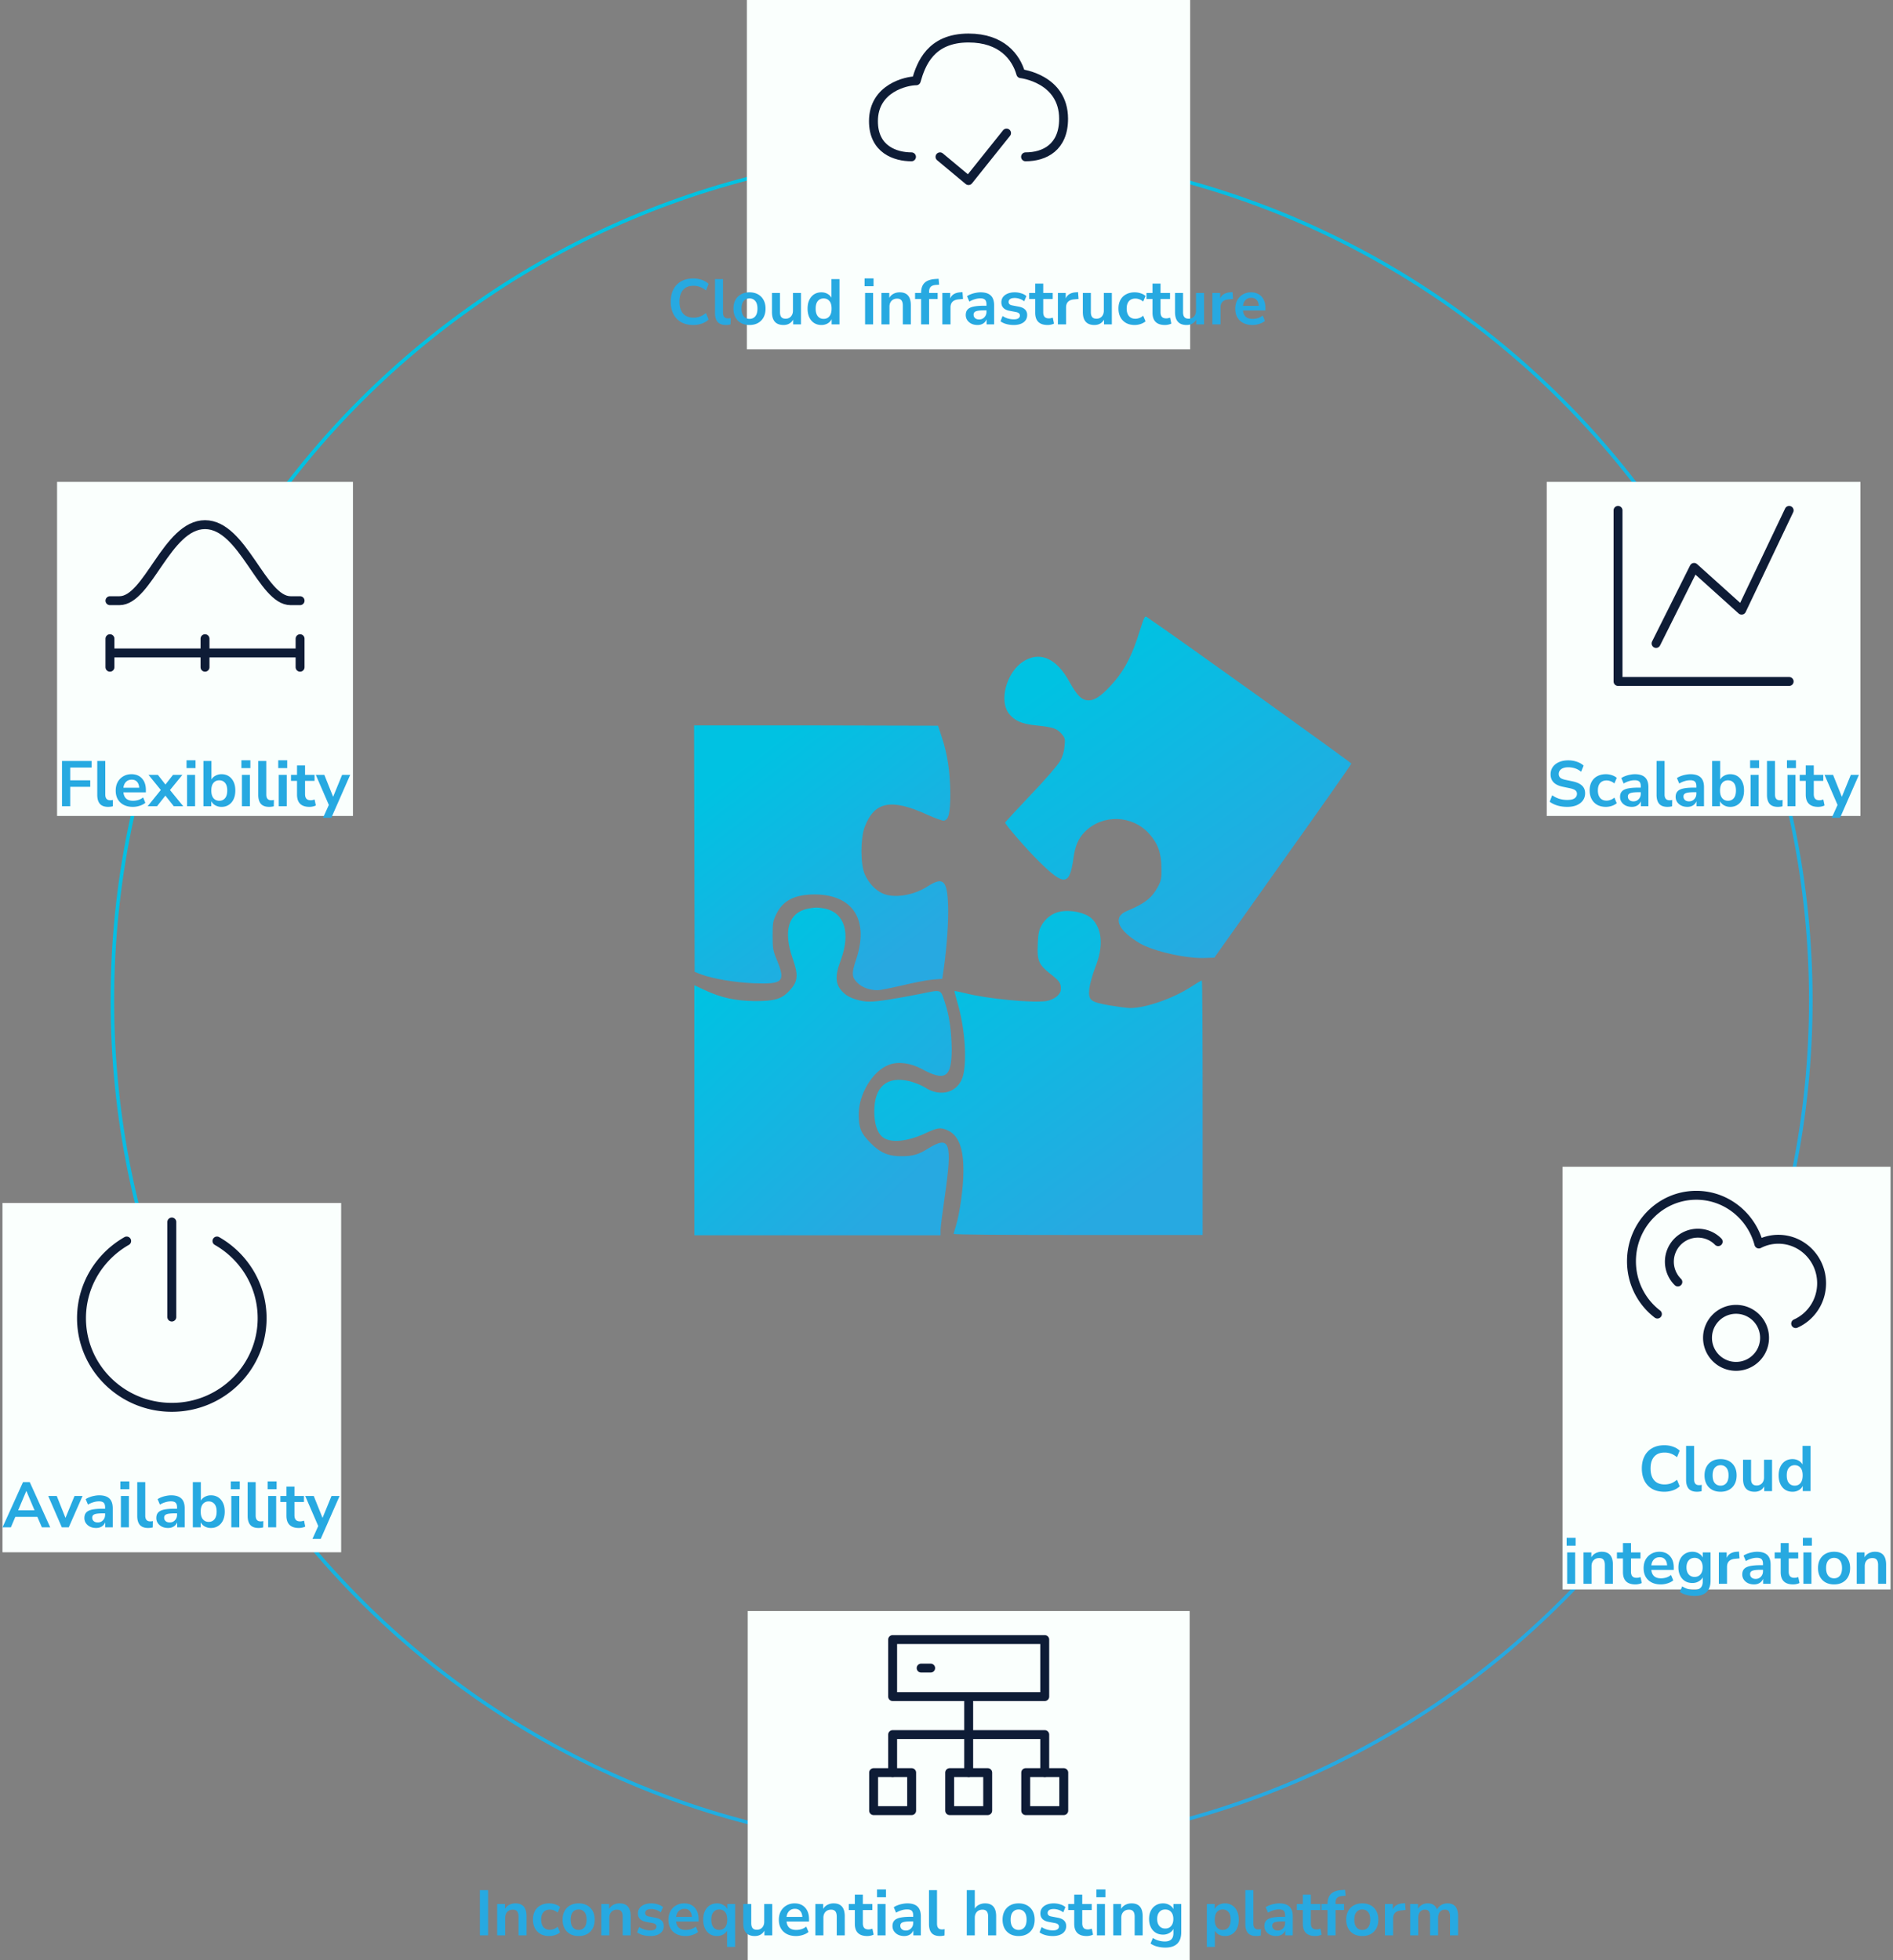 <svg xmlns="http://www.w3.org/2000/svg" width="531" height="550" fill="none"><rect width="100%" height="100%" fill="#808080" stroke="none"/><path fill="url(#a)" d="M319.616 177.275c-1.875 6.094-3.906 10.234-6.875 13.75-3.281 3.828-5.39 5.469-7.343 5.469-1.954 0-3.204-1.25-5.391-5.156-3.672-6.797-8.516-8.829-13.281-5.547-4.453 3.125-6.485 10.781-3.75 14.375 1.562 2.031 3.593 2.968 7.734 3.359 4.531.469 5.859.859 7.109 2.422.938 1.094 1.016 1.406.782 3.437-.078 1.329-.547 2.969-1.25 4.141-.547 1.016-4.219 5.313-8.203 9.453-3.907 4.141-7.188 7.656-7.188 7.813 0 .547 6.094 7.578 9.531 10.937 7.032 6.953 8.516 6.797 9.61-.859.468-3.594 1.406-5.703 3.281-7.578 5-4.922 13.203-4.61 17.891.547 2.5 2.734 3.515 5.546 3.515 9.687.078 2.813-.078 3.594-1.015 5.313-1.641 3.046-3.672 4.687-8.594 6.718-4.219 1.719-2.735 5.391 3.594 9.141 3.984 2.266 13.359 4.375 18.593 4.062l2.266-.078 19.219-27.109c10.547-14.766 19.218-27.188 19.218-27.344 0-.234-48.359-35-57.265-41.015-.703-.547-.781-.313-2.188 4.062Z"/><path fill="url(#b)" d="m194.773 238.057.078 34.609 1.797.703c3.359 1.25 9.453 2.266 14.766 2.5 8.203.313 8.984-.39 6.562-6.406-1.172-2.734-1.25-3.438-1.25-6.953 0-3.516.078-4.141 1.094-6.172 1.875-3.75 5.156-5.391 10.781-5.391 10.703.078 15.234 7.188 11.563 18.203-1.329 3.907-1.25 5 .312 6.563 1.328 1.328 3.438 2.109 5.703 2.109.703 0 3.75-.625 6.797-1.328 2.969-.703 6.797-1.484 8.438-1.64l2.89-.235.469-3.125c.859-6.328 1.328-13.203 1.172-17.5-.235-7.109-1.406-8.125-5.86-5.234-3.906 2.5-9.453 3.359-12.578 1.875-2.031-.938-3.828-2.891-4.922-5.313-1.25-2.812-1.25-9.843-.078-13.203 2.735-7.265 7.422-8.203 17.657-3.515 2.109.937 4.218 1.718 4.609 1.64 1.328-.234 1.797-2.109 1.797-7.734-.078-5.938-.781-10.938-2.422-15.781l-1.016-3.125-34.218-.079h-34.219l.078 34.532Z"/><path fill="url(#c)" d="M226.648 254.932c-5.469 1.093-7.031 6.172-4.297 13.984 1.641 4.688 1.484 6.406-.781 8.906-2.266 2.5-4.219 3.047-9.844 3.047-5.312-.078-9.297-.859-14.141-3.125l-2.812-1.328v70.156h69.062v-1.484c0-.781.547-5 1.172-9.375 2.188-15.156 1.485-17.266-4.609-13.516-2.734 1.719-4.297 2.188-7.344 2.188-3.75.078-6.172-.938-8.906-3.75-2.656-2.656-3.281-4.219-3.281-7.969 0-5.703 3.906-12.187 8.437-13.906 2.578-1.016 6.016-.547 9.141 1.094 6.719 3.671 8.515 2.5 8.515-5.547-.078-4.922-.625-9.219-1.875-12.969-1.328-3.906-.781-3.75-6.875-2.5-6.718 1.328-11.953 2.187-14.296 2.187-2.422 0-5.547-.937-6.954-2.187-2.656-2.266-2.968-4.609-1.093-9.531 2.734-7.5 1.093-13.125-4.375-14.375-2.11-.391-2.813-.391-4.844 0Z"/><path fill="url(#d)" d="M297.273 255.79c-2.109.391-4.219 2.032-5.234 4.063-.625 1.094-.86 2.422-.938 5.078-.234 4.609.313 5.781 3.516 8.281 2.656 2.11 2.968 2.578 2.968 4.297 0 1.484-1.796 2.969-4.14 3.359-3.985.547-16.406-.625-22.578-2.187-1.641-.391-3.047-.703-3.125-.625-.078.078.39 1.562.859 3.359 1.953 6.563 2.656 15.313 1.641 20-1.094 5-6.25 6.719-10.938 3.594-.859-.547-2.656-1.25-4.062-1.641-6.407-1.562-10 1.407-10 8.516 0 3.203.781 5.781 2.187 7.031 2.11 1.875 6.953 1.485 12.266-1.015 3.203-1.485 4.062-1.641 5.937-.86 3.203 1.328 4.688 5 4.61 11.719 0 4.375-1.016 11.641-2.11 15.234-.312 1.016-.625 2.032-.625 2.188 0 .234 15.703.312 34.922.312h34.922V310.79c0-19.609-.078-35.703-.234-35.703-.157 0-1.485.781-3.047 1.797-4.922 3.203-12.656 5.938-17.031 5.938-.938 0-3.672-.391-6.016-.782-5.234-.937-5.781-1.406-5.469-4.687.156-1.172.86-3.828 1.641-5.86 2.422-6.015 2.031-11.015-1.094-13.906-1.875-1.562-5.703-2.422-8.828-1.797Z"/><path stroke="url(#e)" d="M507.941 280.697c0 131.559-106.65 238.209-238.209 238.209S31.523 412.256 31.523 280.697 138.173 42.488 269.732 42.488s238.209 106.65 238.209 238.209Z"/><path fill="#FAFFFD" d="M209.74 452h123.966v98H209.74z"/><path stroke="#0E1C36" stroke-linecap="round" stroke-linejoin="round" stroke-width="2.5" d="M255.723 497.333h-10.666V508h10.666v-10.667ZM293.056 460H250.39v16h42.666v-16ZM271.723 497.333V476"/><path stroke="#0E1C36" stroke-linecap="round" stroke-linejoin="round" stroke-width="2.5" d="M250.39 497.334v-10.667h42.666v10.667"/><path stroke="#0E1C36" stroke-linecap="round" stroke-linejoin="round" stroke-width="2.5" d="M298.39 497.333h-10.667V508h10.667v-10.667ZM277.056 497.333H266.39V508h10.666v-10.667ZM258.39 468h2.666"/><path fill="#27A9E1" d="M134.609 543v-12.69h2.304V543h-2.304Zm4.847 0v-8.802h2.196v1.368c.3-.504.702-.888 1.206-1.152a3.738 3.738 0 0 1 1.728-.396c2.076 0 3.114 1.206 3.114 3.618V543h-2.25v-5.256c0-.684-.132-1.182-.396-1.494-.252-.312-.648-.468-1.188-.468-.66 0-1.188.21-1.584.63-.384.408-.576.954-.576 1.638V543h-2.25Zm14.597.18c-.924 0-1.728-.186-2.412-.558a3.961 3.961 0 0 1-1.584-1.62c-.372-.696-.558-1.512-.558-2.448 0-.936.186-1.74.558-2.412.372-.684.9-1.206 1.584-1.566.684-.372 1.488-.558 2.412-.558.564 0 1.122.09 1.674.27.552.18 1.008.432 1.368.756l-.666 1.566a3.28 3.28 0 0 0-1.062-.63 3.17 3.17 0 0 0-1.116-.216c-.78 0-1.386.246-1.818.738-.42.48-.63 1.17-.63 2.07 0 .888.21 1.59.63 2.106.432.504 1.038.756 1.818.756.348 0 .72-.072 1.116-.216.396-.144.75-.36 1.062-.648l.666 1.584c-.36.312-.822.564-1.386.756-.552.18-1.104.27-1.656.27Zm8.26 0c-.912 0-1.704-.186-2.376-.558a3.903 3.903 0 0 1-1.566-1.584c-.372-.696-.558-1.512-.558-2.448 0-.936.186-1.746.558-2.43a3.903 3.903 0 0 1 1.566-1.584c.672-.372 1.464-.558 2.376-.558.912 0 1.704.186 2.376.558.672.372 1.194.9 1.566 1.584.372.684.558 1.494.558 2.43 0 .936-.186 1.752-.558 2.448a3.903 3.903 0 0 1-1.566 1.584c-.672.372-1.464.558-2.376.558Zm0-1.71c.672 0 1.212-.24 1.62-.72.408-.492.612-1.212.612-2.16 0-.96-.204-1.674-.612-2.142-.408-.48-.948-.72-1.62-.72-.672 0-1.212.24-1.62.72-.408.468-.612 1.182-.612 2.142 0 .948.204 1.668.612 2.16.408.48.948.72 1.62.72Zm6.357 1.53v-8.802h2.196v1.368c.3-.504.702-.888 1.206-1.152a3.738 3.738 0 0 1 1.728-.396c2.076 0 3.114 1.206 3.114 3.618V543h-2.25v-5.256c0-.684-.132-1.182-.396-1.494-.252-.312-.648-.468-1.188-.468-.66 0-1.188.21-1.584.63-.384.408-.576.954-.576 1.638V543h-2.25Zm13.752.18c-.744 0-1.44-.09-2.088-.27-.648-.18-1.188-.438-1.62-.774l.576-1.476c.444.3.942.534 1.494.702a6.064 6.064 0 0 0 1.656.234c.576 0 1.002-.096 1.278-.288.288-.204.432-.468.432-.792 0-.504-.372-.828-1.116-.972l-1.8-.342c-1.524-.288-2.286-1.08-2.286-2.376 0-.576.156-1.074.468-1.494.324-.42.768-.744 1.332-.972.564-.228 1.212-.342 1.944-.342a6 6 0 0 1 1.8.27 3.94 3.94 0 0 1 1.476.774l-.612 1.476a3.962 3.962 0 0 0-1.26-.684 4.19 4.19 0 0 0-1.386-.252c-.588 0-1.026.102-1.314.306a.96.96 0 0 0-.414.81c0 .528.342.852 1.026.972l1.8.342c.78.144 1.368.408 1.764.792.408.384.612.9.612 1.548 0 .876-.342 1.566-1.026 2.07-.684.492-1.596.738-2.736.738Zm9.905 0c-.996 0-1.854-.186-2.574-.558a4.024 4.024 0 0 1-1.674-1.584c-.384-.684-.576-1.494-.576-2.43 0-.912.186-1.71.558-2.394a4.186 4.186 0 0 1 1.566-1.602c.672-.396 1.434-.594 2.286-.594 1.248 0 2.232.396 2.952 1.188.732.792 1.098 1.872 1.098 3.24v.666h-6.3c.168 1.572 1.068 2.358 2.7 2.358.492 0 .984-.072 1.476-.216a4.19 4.19 0 0 0 1.35-.72l.63 1.512c-.42.348-.948.624-1.584.828a6.216 6.216 0 0 1-1.908.306Zm-.324-7.632c-.66 0-1.194.204-1.602.612-.408.408-.654.96-.738 1.656h4.428c-.048-.732-.252-1.29-.612-1.674-.348-.396-.84-.594-1.476-.594Zm11.952 10.692v-4.572c-.252.456-.63.822-1.134 1.098a3.464 3.464 0 0 1-1.692.414c-.768 0-1.446-.186-2.034-.558-.576-.372-1.026-.9-1.35-1.584-.324-.696-.486-1.512-.486-2.448 0-.948.162-1.758.486-2.43.324-.684.774-1.212 1.35-1.584.588-.372 1.266-.558 2.034-.558.648 0 1.23.15 1.746.45.516.288.894.678 1.134 1.17v-1.44h2.196v12.042h-2.25Zm-2.196-4.77c.672 0 1.212-.24 1.62-.72.408-.492.612-1.212.612-2.16 0-.96-.204-1.674-.612-2.142-.408-.48-.948-.72-1.62-.72-.672 0-1.212.24-1.62.72-.408.468-.612 1.182-.612 2.142 0 .948.204 1.668.612 2.16.408.48.948.72 1.62.72Zm9.965 1.71c-2.16 0-3.24-1.212-3.24-3.636v-5.346h2.25v5.382c0 .624.126 1.086.378 1.386.252.3.654.45 1.206.45.6 0 1.092-.204 1.476-.612.384-.42.576-.972.576-1.656v-4.95h2.25V543h-2.196v-1.314c-.588.996-1.488 1.494-2.7 1.494Zm11.576 0c-.996 0-1.854-.186-2.574-.558a4.024 4.024 0 0 1-1.674-1.584c-.384-.684-.576-1.494-.576-2.43 0-.912.186-1.71.558-2.394a4.186 4.186 0 0 1 1.566-1.602c.672-.396 1.434-.594 2.286-.594 1.248 0 2.232.396 2.952 1.188.732.792 1.098 1.872 1.098 3.24v.666h-6.3c.168 1.572 1.068 2.358 2.7 2.358.492 0 .984-.072 1.476-.216a4.19 4.19 0 0 0 1.35-.72l.63 1.512c-.42.348-.948.624-1.584.828a6.216 6.216 0 0 1-1.908.306Zm-.324-7.632c-.66 0-1.194.204-1.602.612-.408.408-.654.96-.738 1.656h4.428c-.048-.732-.252-1.29-.612-1.674-.348-.396-.84-.594-1.476-.594Zm5.741 7.452v-8.802h2.196v1.368c.3-.504.702-.888 1.206-1.152a3.738 3.738 0 0 1 1.728-.396c2.076 0 3.114 1.206 3.114 3.618V543h-2.25v-5.256c0-.684-.132-1.182-.396-1.494-.252-.312-.648-.468-1.188-.468-.66 0-1.188.21-1.584.63-.384.408-.576.954-.576 1.638V543h-2.25Zm14.562.18c-2.328 0-3.492-1.152-3.492-3.456v-3.834h-1.692v-1.692h1.692v-2.628h2.25v2.628h2.664v1.692h-2.664v3.708c0 .576.126 1.008.378 1.296.252.288.66.432 1.224.432.168 0 .342-.018.522-.054.18-.048.366-.096.558-.144l.342 1.656c-.216.12-.492.216-.828.288a4.39 4.39 0 0 1-.954.108Zm2.732-10.872v-2.196h2.52v2.196h-2.52Zm.144 10.692v-8.802h2.25V543h-2.25Zm7.486.18c-.636 0-1.206-.12-1.71-.36a3.1 3.1 0 0 1-1.17-1.008 2.532 2.532 0 0 1-.414-1.422c0-.648.168-1.158.504-1.53.336-.384.882-.66 1.638-.828.756-.168 1.77-.252 3.042-.252h.63v-.378c0-.6-.132-1.032-.396-1.296s-.708-.396-1.332-.396a5.21 5.21 0 0 0-1.512.234 6.547 6.547 0 0 0-1.566.684l-.648-1.53a4.948 4.948 0 0 1 1.098-.558 7.248 7.248 0 0 1 1.35-.378c.48-.096.93-.144 1.35-.144 1.284 0 2.238.3 2.862.9.624.588.936 1.506.936 2.754V543h-2.106v-1.404a2.508 2.508 0 0 1-.972 1.17c-.444.276-.972.414-1.584.414Zm.468-1.548c.588 0 1.074-.204 1.458-.612.396-.408.594-.924.594-1.548v-.396h-.612c-1.128 0-1.914.09-2.358.27-.432.168-.648.48-.648.936 0 .396.138.72.414.972.276.252.66.378 1.152.378Zm9.538 1.548c-1.044 0-1.818-.282-2.322-.846-.492-.576-.738-1.416-.738-2.52v-9.504h2.25v9.396c0 1.08.456 1.62 1.368 1.62.132 0 .264-.006.396-.018.132-.012.258-.036.378-.072l-.036 1.782a5.326 5.326 0 0 1-1.296.162Zm7.539-.18v-12.69h2.25v5.166c.3-.48.702-.84 1.206-1.08a3.69 3.69 0 0 1 1.674-.378c2.076 0 3.114 1.206 3.114 3.618V543h-2.25v-5.256c0-.684-.132-1.182-.396-1.494-.252-.312-.648-.468-1.188-.468-.66 0-1.188.21-1.584.63-.384.408-.576.954-.576 1.638V543h-2.25Zm14.543.18c-.912 0-1.704-.186-2.376-.558a3.903 3.903 0 0 1-1.566-1.584c-.372-.696-.558-1.512-.558-2.448 0-.936.186-1.746.558-2.43a3.903 3.903 0 0 1 1.566-1.584c.672-.372 1.464-.558 2.376-.558.912 0 1.704.186 2.376.558.672.372 1.194.9 1.566 1.584.372.684.558 1.494.558 2.43 0 .936-.186 1.752-.558 2.448a3.903 3.903 0 0 1-1.566 1.584c-.672.372-1.464.558-2.376.558Zm0-1.71c.672 0 1.212-.24 1.62-.72.408-.492.612-1.212.612-2.16 0-.96-.204-1.674-.612-2.142-.408-.48-.948-.72-1.62-.72-.672 0-1.212.24-1.62.72-.408.468-.612 1.182-.612 2.142 0 .948.204 1.668.612 2.16.408.48.948.72 1.62.72Zm9.58 1.71c-.744 0-1.44-.09-2.088-.27-.648-.18-1.188-.438-1.62-.774l.576-1.476c.444.3.942.534 1.494.702a6.064 6.064 0 0 0 1.656.234c.576 0 1.002-.096 1.278-.288.288-.204.432-.468.432-.792 0-.504-.372-.828-1.116-.972l-1.8-.342c-1.524-.288-2.286-1.08-2.286-2.376 0-.576.156-1.074.468-1.494.324-.42.768-.744 1.332-.972.564-.228 1.212-.342 1.944-.342a6 6 0 0 1 1.8.27 3.94 3.94 0 0 1 1.476.774l-.612 1.476a3.962 3.962 0 0 0-1.26-.684 4.19 4.19 0 0 0-1.386-.252c-.588 0-1.026.102-1.314.306a.96.96 0 0 0-.414.81c0 .528.342.852 1.026.972l1.8.342c.78.144 1.368.408 1.764.792.408.384.612.9.612 1.548 0 .876-.342 1.566-1.026 2.07-.684.492-1.596.738-2.736.738Zm9.511 0c-2.328 0-3.492-1.152-3.492-3.456v-3.834h-1.692v-1.692h1.692v-2.628h2.25v2.628h2.664v1.692h-2.664v3.708c0 .576.126 1.008.378 1.296.252.288.66.432 1.224.432.168 0 .342-.018.522-.054.18-.048.366-.096.558-.144l.342 1.656c-.216.12-.492.216-.828.288a4.39 4.39 0 0 1-.954.108Zm2.732-10.872v-2.196h2.52v2.196h-2.52Zm.144 10.692v-8.802h2.25V543h-2.25Zm4.588 0v-8.802h2.196v1.368c.3-.504.702-.888 1.206-1.152a3.738 3.738 0 0 1 1.728-.396c2.076 0 3.114 1.206 3.114 3.618V543h-2.25v-5.256c0-.684-.132-1.182-.396-1.494-.252-.312-.648-.468-1.188-.468-.66 0-1.188.21-1.584.63-.384.408-.576.954-.576 1.638V543h-2.25Zm14.633 3.42a8.911 8.911 0 0 1-2.304-.288 5.559 5.559 0 0 1-1.872-.846l.648-1.566a5.491 5.491 0 0 0 1.62.738 6.145 6.145 0 0 0 1.728.252c1.608 0 2.412-.774 2.412-2.322v-1.206c-.252.492-.642.882-1.17 1.17a3.485 3.485 0 0 1-1.728.432c-.792 0-1.482-.18-2.07-.54a3.733 3.733 0 0 1-1.368-1.548c-.324-.66-.486-1.428-.486-2.304 0-.876.162-1.638.486-2.286.324-.66.78-1.17 1.368-1.53.588-.372 1.278-.558 2.07-.558.66 0 1.248.15 1.764.45.516.288.894.678 1.134 1.17v-1.44h2.196v7.92c0 1.428-.378 2.502-1.134 3.222-.756.72-1.854 1.08-3.294 1.08Zm-.054-5.346c.696 0 1.248-.24 1.656-.72.408-.48.612-1.134.612-1.962 0-.828-.204-1.476-.612-1.944-.408-.48-.96-.72-1.656-.72s-1.248.24-1.656.72c-.408.468-.612 1.116-.612 1.944 0 .828.204 1.482.612 1.962.408.48.96.72 1.656.72Zm11.665 5.166v-12.042h2.196v1.404a2.83 2.83 0 0 1 1.134-1.152 3.52 3.52 0 0 1 1.746-.432c.768 0 1.44.186 2.016.558.588.372 1.044.9 1.368 1.584.324.672.486 1.482.486 2.43 0 .936-.162 1.752-.486 2.448-.324.684-.774 1.212-1.35 1.584-.576.372-1.254.558-2.034.558a3.59 3.59 0 0 1-1.692-.396 2.938 2.938 0 0 1-1.134-1.098v4.554h-2.25Zm4.446-4.77c.672 0 1.212-.24 1.62-.72.408-.492.612-1.212.612-2.16 0-.96-.204-1.674-.612-2.142-.408-.48-.948-.72-1.62-.72-.672 0-1.212.24-1.62.72-.408.468-.612 1.182-.612 2.142 0 .948.204 1.668.612 2.16.408.48.948.72 1.62.72Zm9.407 1.71c-1.044 0-1.818-.282-2.322-.846-.492-.576-.738-1.416-.738-2.52v-9.504h2.25v9.396c0 1.08.456 1.62 1.368 1.62.132 0 .264-.006.396-.018.132-.012.258-.036.378-.072l-.036 1.782a5.326 5.326 0 0 1-1.296.162Zm5.586 0c-.636 0-1.206-.12-1.71-.36a3.1 3.1 0 0 1-1.17-1.008 2.532 2.532 0 0 1-.414-1.422c0-.648.168-1.158.504-1.53.336-.384.882-.66 1.638-.828.756-.168 1.77-.252 3.042-.252h.63v-.378c0-.6-.132-1.032-.396-1.296s-.708-.396-1.332-.396a5.21 5.21 0 0 0-1.512.234 6.547 6.547 0 0 0-1.566.684l-.648-1.53a4.948 4.948 0 0 1 1.098-.558 7.248 7.248 0 0 1 1.35-.378c.48-.096.93-.144 1.35-.144 1.284 0 2.238.3 2.862.9.624.588.936 1.506.936 2.754V543h-2.106v-1.404a2.508 2.508 0 0 1-.972 1.17c-.444.276-.972.414-1.584.414Zm.468-1.548c.588 0 1.074-.204 1.458-.612.396-.408.594-.924.594-1.548v-.396h-.612c-1.128 0-1.914.09-2.358.27-.432.168-.648.48-.648.936 0 .396.138.72.414.972.276.252.66.378 1.152.378Zm10.51 1.548c-2.328 0-3.492-1.152-3.492-3.456v-3.834h-1.692v-1.692h1.692v-2.628h2.25v2.628h2.664v1.692h-2.664v3.708c0 .576.126 1.008.378 1.296.252.288.66.432 1.224.432.168 0 .342-.018.522-.054.18-.048.366-.096.558-.144l.342 1.656c-.216.12-.492.216-.828.288a4.39 4.39 0 0 1-.954.108Zm3.435-.18v-7.11h-1.692v-1.692h1.692v-.018c0-1.248.324-2.19.972-2.826.66-.636 1.68-.996 3.06-1.08l.882-.054.144 1.656-.828.054c-.72.048-1.23.228-1.53.54-.3.3-.45.75-.45 1.35v.378h2.394v1.692h-2.394V543h-2.25Zm9.748.18c-.912 0-1.704-.186-2.376-.558a3.903 3.903 0 0 1-1.566-1.584c-.372-.696-.558-1.512-.558-2.448 0-.936.186-1.746.558-2.43a3.903 3.903 0 0 1 1.566-1.584c.672-.372 1.464-.558 2.376-.558.912 0 1.704.186 2.376.558.672.372 1.194.9 1.566 1.584.372.684.558 1.494.558 2.43 0 .936-.186 1.752-.558 2.448a3.903 3.903 0 0 1-1.566 1.584c-.672.372-1.464.558-2.376.558Zm0-1.71c.672 0 1.212-.24 1.62-.72.408-.492.612-1.212.612-2.16 0-.96-.204-1.674-.612-2.142-.408-.48-.948-.72-1.62-.72-.672 0-1.212.24-1.62.72-.408.468-.612 1.182-.612 2.142 0 .948.204 1.668.612 2.16.408.48.948.72 1.62.72Zm6.357 1.53v-8.802h2.196v1.548c.432-1.044 1.356-1.62 2.772-1.728l.684-.054.144 1.908-1.296.126c-1.476.144-2.214.9-2.214 2.268V543h-2.286Zm7.085 0v-8.802h2.196v1.35c.264-.48.63-.852 1.098-1.116.468-.276 1.008-.414 1.62-.414 1.32 0 2.184.576 2.592 1.728a3.01 3.01 0 0 1 1.188-1.26c.516-.312 1.104-.468 1.764-.468 1.98 0 2.97 1.206 2.97 3.618V543h-2.25v-5.274c0-.672-.114-1.164-.342-1.476-.216-.312-.588-.468-1.116-.468-.588 0-1.05.21-1.386.63-.336.408-.504.978-.504 1.71V543h-2.25v-5.274c0-.672-.114-1.164-.342-1.476-.216-.312-.582-.468-1.098-.468-.588 0-1.05.21-1.386.63-.336.408-.504.978-.504 1.71V543h-2.25Z"/><path fill="#FAFFFD" d="M209.509 0h124.335v98H209.509z"/><path stroke="#0E1C36" stroke-linecap="round" stroke-linejoin="round" stroke-width="2.5" d="M255.677 44c-4.445 0-10.667-2-10.667-10 0-9.333 9.334-11.333 12-11.333 1.334-4.667 4-12 14.667-12 9.333 0 13.333 5.333 14.667 10 0 0 12 1.333 12 12.667 0 8-5.334 10.666-10.667 10.666"/><path stroke="#0E1C36" stroke-linecap="round" stroke-linejoin="round" stroke-width="2.5" d="m263.677 44 8 6.666 10.666-13.333"/><path fill="#27A9E1" d="M194.467 91.18c-1.32 0-2.454-.264-3.402-.792a5.468 5.468 0 0 1-2.16-2.268c-.504-.984-.756-2.142-.756-3.474 0-1.332.252-2.484.756-3.456a5.354 5.354 0 0 1 2.16-2.25c.948-.54 2.082-.81 3.402-.81.852 0 1.656.132 2.412.396.768.264 1.398.642 1.89 1.134l-.756 1.836c-.54-.456-1.092-.786-1.656-.99a5.04 5.04 0 0 0-1.818-.324c-1.284 0-2.262.39-2.934 1.17-.672.768-1.008 1.866-1.008 3.294s.336 2.532 1.008 3.312c.672.78 1.65 1.17 2.934 1.17.648 0 1.254-.102 1.818-.306.564-.216 1.116-.552 1.656-1.008l.756 1.836c-.492.48-1.122.858-1.89 1.134a7.264 7.264 0 0 1-2.412.396Zm9.157 0c-1.044 0-1.818-.282-2.322-.846-.492-.576-.738-1.416-.738-2.52V78.31h2.25v9.396c0 1.08.456 1.62 1.368 1.62.132 0 .264-.006.396-.018.132-.012.258-.036.378-.072l-.036 1.782a5.326 5.326 0 0 1-1.296.162Zm6.614 0c-.912 0-1.704-.186-2.376-.558a3.903 3.903 0 0 1-1.566-1.584c-.372-.696-.558-1.512-.558-2.448 0-.936.186-1.746.558-2.43a3.903 3.903 0 0 1 1.566-1.584c.672-.372 1.464-.558 2.376-.558.912 0 1.704.186 2.376.558.672.372 1.194.9 1.566 1.584.372.684.558 1.494.558 2.43 0 .936-.186 1.752-.558 2.448a3.903 3.903 0 0 1-1.566 1.584c-.672.372-1.464.558-2.376.558Zm0-1.71c.672 0 1.212-.24 1.62-.72.408-.492.612-1.212.612-2.16 0-.96-.204-1.674-.612-2.142-.408-.48-.948-.72-1.62-.72-.672 0-1.212.24-1.62.72-.408.468-.612 1.182-.612 2.142 0 .948.204 1.668.612 2.16.408.48.948.72 1.62.72Zm9.543 1.71c-2.16 0-3.24-1.212-3.24-3.636v-5.346h2.25v5.382c0 .624.126 1.086.378 1.386.252.3.654.45 1.206.45.6 0 1.092-.204 1.476-.612.384-.42.576-.972.576-1.656v-4.95h2.25V91h-2.196v-1.314c-.588.996-1.488 1.494-2.7 1.494Zm10.622 0c-.768 0-1.446-.186-2.034-.558-.576-.372-1.026-.9-1.35-1.584-.324-.696-.486-1.512-.486-2.448 0-.948.162-1.758.486-2.43.324-.684.774-1.212 1.35-1.584.588-.372 1.266-.558 2.034-.558.624 0 1.188.138 1.692.414.504.276.882.642 1.134 1.098v-5.22h2.25V91h-2.196v-1.458c-.24.504-.618.906-1.134 1.206a3.52 3.52 0 0 1-1.746.432Zm.63-1.71c.672 0 1.212-.24 1.62-.72.408-.492.612-1.212.612-2.16 0-.96-.204-1.674-.612-2.142-.408-.48-.948-.72-1.62-.72-.672 0-1.212.24-1.62.72-.408.468-.612 1.182-.612 2.142 0 .948.204 1.668.612 2.16.408.48.948.72 1.62.72Zm11.486-9.162v-2.196h2.52v2.196h-2.52ZM242.663 91v-8.802h2.25V91h-2.25Zm4.588 0v-8.802h2.196v1.368c.3-.504.702-.888 1.206-1.152a3.738 3.738 0 0 1 1.728-.396c2.076 0 3.114 1.206 3.114 3.618V91h-2.25v-5.256c0-.684-.132-1.182-.396-1.494-.252-.312-.648-.468-1.188-.468-.66 0-1.188.21-1.584.63-.384.408-.576.954-.576 1.638V91h-2.25Zm11.123 0v-7.11h-1.692v-1.692h1.692v-.018c0-1.248.324-2.19.972-2.826.66-.636 1.68-.996 3.06-1.08l.882-.054.144 1.656-.828.054c-.72.048-1.23.228-1.53.54-.3.3-.45.75-.45 1.35v.378h2.394v1.692h-2.394V91h-2.25Zm5.963 0v-8.802h2.196v1.548c.432-1.044 1.356-1.62 2.772-1.728l.684-.054.144 1.908-1.296.126c-1.476.144-2.214.9-2.214 2.268V91h-2.286Zm9.859.18c-.636 0-1.206-.12-1.71-.36a3.1 3.1 0 0 1-1.17-1.008 2.532 2.532 0 0 1-.414-1.422c0-.648.168-1.158.504-1.53.336-.384.882-.66 1.638-.828.756-.168 1.77-.252 3.042-.252h.63v-.378c0-.6-.132-1.032-.396-1.296s-.708-.396-1.332-.396a5.21 5.21 0 0 0-1.512.234 6.547 6.547 0 0 0-1.566.684l-.648-1.53a4.948 4.948 0 0 1 1.098-.558 7.248 7.248 0 0 1 1.35-.378c.48-.096.93-.144 1.35-.144 1.284 0 2.238.3 2.862.9.624.588.936 1.506.936 2.754V91h-2.106v-1.404a2.508 2.508 0 0 1-.972 1.17c-.444.276-.972.414-1.584.414Zm.468-1.548c.588 0 1.074-.204 1.458-.612.396-.408.594-.924.594-1.548v-.396h-.612c-1.128 0-1.914.09-2.358.27-.432.168-.648.48-.648.936 0 .396.138.72.414.972.276.252.66.378 1.152.378Zm9.7 1.548c-.744 0-1.44-.09-2.088-.27-.648-.18-1.188-.438-1.62-.774l.576-1.476c.444.3.942.534 1.494.702a6.064 6.064 0 0 0 1.656.234c.576 0 1.002-.096 1.278-.288.288-.204.432-.468.432-.792 0-.504-.372-.828-1.116-.972l-1.8-.342c-1.524-.288-2.286-1.08-2.286-2.376 0-.576.156-1.074.468-1.494.324-.42.768-.744 1.332-.972.564-.228 1.212-.342 1.944-.342a6 6 0 0 1 1.8.27 3.94 3.94 0 0 1 1.476.774l-.612 1.476a3.962 3.962 0 0 0-1.26-.684 4.19 4.19 0 0 0-1.386-.252c-.588 0-1.026.102-1.314.306a.96.96 0 0 0-.414.81c0 .528.342.852 1.026.972l1.8.342c.78.144 1.368.408 1.764.792.408.384.612.9.612 1.548 0 .876-.342 1.566-1.026 2.07-.684.492-1.596.738-2.736.738Zm9.511 0c-2.328 0-3.492-1.152-3.492-3.456V83.89h-1.692v-1.692h1.692V79.57h2.25v2.628h2.664v1.692h-2.664v3.708c0 .576.126 1.008.378 1.296.252.288.66.432 1.224.432.168 0 .342-.018.522-.054.18-.048.366-.096.558-.144l.342 1.656c-.216.12-.492.216-.828.288a4.39 4.39 0 0 1-.954.108Zm2.876-.18v-8.802h2.196v1.548c.432-1.044 1.356-1.62 2.772-1.728l.684-.054.144 1.908-1.296.126c-1.476.144-2.214.9-2.214 2.268V91h-2.286Zm10.235.18c-2.16 0-3.24-1.212-3.24-3.636v-5.346h2.25v5.382c0 .624.126 1.086.378 1.386.252.3.654.45 1.206.45.6 0 1.092-.204 1.476-.612.384-.42.576-.972.576-1.656v-4.95h2.25V91h-2.196v-1.314c-.588.996-1.488 1.494-2.7 1.494Zm11.306 0c-.924 0-1.728-.186-2.412-.558a3.961 3.961 0 0 1-1.584-1.62c-.372-.696-.558-1.512-.558-2.448 0-.936.186-1.74.558-2.412.372-.684.9-1.206 1.584-1.566.684-.372 1.488-.558 2.412-.558.564 0 1.122.09 1.674.27.552.18 1.008.432 1.368.756l-.666 1.566a3.28 3.28 0 0 0-1.062-.63 3.17 3.17 0 0 0-1.116-.216c-.78 0-1.386.246-1.818.738-.42.48-.63 1.17-.63 2.07 0 .888.21 1.59.63 2.106.432.504 1.038.756 1.818.756.348 0 .72-.072 1.116-.216.396-.144.75-.36 1.062-.648l.666 1.584c-.36.312-.822.564-1.386.756-.552.18-1.104.27-1.656.27Zm8.489 0c-2.328 0-3.492-1.152-3.492-3.456V83.89h-1.692v-1.692h1.692V79.57h2.25v2.628h2.664v1.692h-2.664v3.708c0 .576.126 1.008.378 1.296.252.288.66.432 1.224.432.168 0 .342-.018.522-.054.18-.048.366-.096.558-.144l.342 1.656c-.216.12-.492.216-.828.288a4.39 4.39 0 0 1-.954.108Zm6.062 0c-2.16 0-3.24-1.212-3.24-3.636v-5.346h2.25v5.382c0 .624.126 1.086.378 1.386.252.3.654.45 1.206.45.6 0 1.092-.204 1.476-.612.384-.42.576-.972.576-1.656v-4.95h2.25V91h-2.196v-1.314c-.588.996-1.488 1.494-2.7 1.494Zm7.238-.18v-8.802h2.196v1.548c.432-1.044 1.356-1.62 2.772-1.728l.684-.054.144 1.908-1.296.126c-1.476.144-2.214.9-2.214 2.268V91h-2.286Zm11.246.18c-.996 0-1.854-.186-2.574-.558a4.024 4.024 0 0 1-1.674-1.584c-.384-.684-.576-1.494-.576-2.43 0-.912.186-1.71.558-2.394a4.186 4.186 0 0 1 1.566-1.602c.672-.396 1.434-.594 2.286-.594 1.248 0 2.232.396 2.952 1.188.732.792 1.098 1.872 1.098 3.24v.666h-6.3c.168 1.572 1.068 2.358 2.7 2.358.492 0 .984-.072 1.476-.216a4.19 4.19 0 0 0 1.35-.72l.63 1.512c-.42.348-.948.624-1.584.828a6.216 6.216 0 0 1-1.908.306Zm-.324-7.632c-.66 0-1.194.204-1.602.612-.408.408-.654.96-.738 1.656h4.428c-.048-.732-.252-1.29-.612-1.674-.348-.396-.84-.594-1.476-.594Z"/><path fill="#FAFFFD" d="M16.007 135.197h83v93.729h-83z"/><path stroke="#0E1C36" stroke-linecap="round" stroke-linejoin="round" stroke-width="2.5" d="M30.84 168.531h2.667c8 0 13.333-21.334 24-21.334s16 21.334 24 21.334h2.667M30.84 179.197v8M57.507 179.197v8M84.174 179.197v8M30.84 183.197h53.334"/><path fill="#27A9E1" d="M17.393 226.197v-12.69h8.298v1.836h-5.994v3.582h5.616v1.836h-5.616v5.436h-2.304Zm12.951.18c-1.044 0-1.818-.282-2.322-.846-.492-.576-.738-1.416-.738-2.52v-9.504h2.25v9.396c0 1.08.456 1.62 1.368 1.62.132 0 .264-.006.396-.018.132-.012.258-.036.378-.072l-.036 1.782a5.326 5.326 0 0 1-1.296.162Zm6.938 0c-.996 0-1.854-.186-2.574-.558a4.024 4.024 0 0 1-1.674-1.584c-.384-.684-.576-1.494-.576-2.43 0-.912.186-1.71.558-2.394a4.186 4.186 0 0 1 1.566-1.602c.672-.396 1.434-.594 2.286-.594 1.248 0 2.232.396 2.952 1.188.732.792 1.098 1.872 1.098 3.24v.666h-6.3c.168 1.572 1.068 2.358 2.7 2.358.492 0 .984-.072 1.476-.216a4.19 4.19 0 0 0 1.35-.72l.63 1.512c-.42.348-.948.624-1.584.828a6.216 6.216 0 0 1-1.908.306Zm-.324-7.632c-.66 0-1.194.204-1.602.612-.408.408-.654.96-.738 1.656h4.428c-.048-.732-.252-1.29-.612-1.674-.348-.396-.84-.594-1.476-.594Zm4.465 7.452 3.69-4.554-3.456-4.248h2.629l2.123 2.718 2.124-2.718h2.628l-3.474 4.266 3.709 4.536h-2.647l-2.358-2.97-2.34 2.97h-2.628Zm10.907-10.692v-2.196h2.52v2.196h-2.52Zm.144 10.692v-8.802h2.25v8.802h-2.25Zm9.664.18a3.52 3.52 0 0 1-1.746-.432 2.8 2.8 0 0 1-1.134-1.17v1.422h-2.196v-12.69h2.25v5.184a2.854 2.854 0 0 1 1.134-1.062 3.464 3.464 0 0 1 1.692-.414c.78 0 1.458.186 2.034.558.576.372 1.026.9 1.35 1.584.324.672.486 1.482.486 2.43 0 .936-.162 1.752-.486 2.448-.324.684-.78 1.212-1.368 1.584-.576.372-1.248.558-2.016.558Zm-.63-1.71c.672 0 1.212-.24 1.62-.72.408-.492.612-1.212.612-2.16 0-.96-.204-1.674-.612-2.142-.408-.48-.948-.72-1.62-.72-.672 0-1.212.24-1.62.72-.408.468-.612 1.182-.612 2.142 0 .948.204 1.668.612 2.16.408.48.948.72 1.62.72Zm6.203-9.162v-2.196h2.52v2.196h-2.52Zm.144 10.692v-8.802h2.25v8.802h-2.25Zm7.647.18c-1.043 0-1.817-.282-2.322-.846-.492-.576-.738-1.416-.738-2.52v-9.504h2.25v9.396c0 1.08.457 1.62 1.369 1.62.131 0 .263-.006.395-.018.132-.012.258-.036.379-.072l-.036 1.782a5.326 5.326 0 0 1-1.297.162Zm2.544-10.872v-2.196h2.52v2.196h-2.52Zm.144 10.692v-8.802h2.25v8.802h-2.25Zm8.62.18c-2.328 0-3.492-1.152-3.492-3.456v-3.834h-1.692v-1.692h1.692v-2.628h2.25v2.628h2.664v1.692h-2.664v3.708c0 .576.126 1.008.378 1.296.252.288.66.432 1.224.432.168 0 .342-.018.522-.054.18-.048.366-.096.558-.144l.342 1.656c-.216.12-.492.216-.828.288a4.39 4.39 0 0 1-.954.108Zm3.81 3.06 1.62-3.6-3.655-8.442h2.394l2.466 6.156 2.52-6.156h2.268l-5.292 12.042H90.62Z"/><path fill="#FAFFFD" d="M433.87 135.197h88v93.729h-88z"/><path stroke="#0E1C36" stroke-linecap="round" stroke-linejoin="round" stroke-width="2.5" d="M453.871 143.194v48h48"/><path stroke="#0E1C36" stroke-linecap="round" stroke-linejoin="round" stroke-width="2.5" d="m464.538 180.528 10.666-21.334 13.334 12 13.333-28"/><path fill="#27A9E1" d="M439.63 226.377c-.996 0-1.92-.126-2.772-.378-.852-.264-1.572-.618-2.16-1.062l.702-1.818a7.09 7.09 0 0 0 1.926.972 7.478 7.478 0 0 0 2.304.342c.948 0 1.638-.156 2.07-.468.432-.324.648-.738.648-1.242 0-.42-.156-.75-.468-.99-.3-.24-.822-.438-1.566-.594l-1.98-.414c-2.256-.48-3.384-1.638-3.384-3.474 0-.792.21-1.482.63-2.07.42-.588 1.002-1.044 1.746-1.368.744-.324 1.602-.486 2.574-.486a7.32 7.32 0 0 1 2.43.396c.756.252 1.386.612 1.89 1.08l-.702 1.728c-.996-.84-2.208-1.26-3.636-1.26-.828 0-1.476.174-1.944.522-.468.348-.702.804-.702 1.368 0 .432.144.78.432 1.044.288.252.78.45 1.476.594l1.962.414c1.188.252 2.07.648 2.646 1.188.588.54.882 1.26.882 2.16 0 .756-.204 1.422-.612 1.998-.408.576-.99 1.026-1.746 1.35-.744.312-1.626.468-2.646.468Zm10.834 0c-.924 0-1.728-.186-2.412-.558a3.961 3.961 0 0 1-1.584-1.62c-.372-.696-.558-1.512-.558-2.448 0-.936.186-1.74.558-2.412.372-.684.9-1.206 1.584-1.566.684-.372 1.488-.558 2.412-.558.564 0 1.122.09 1.674.27.552.18 1.008.432 1.368.756l-.666 1.566a3.28 3.28 0 0 0-1.062-.63 3.17 3.17 0 0 0-1.116-.216c-.78 0-1.386.246-1.818.738-.42.48-.63 1.17-.63 2.07 0 .888.21 1.59.63 2.106.432.504 1.038.756 1.818.756.348 0 .72-.072 1.116-.216.396-.144.75-.36 1.062-.648l.666 1.584c-.36.312-.822.564-1.386.756-.552.18-1.104.27-1.656.27Zm7.267 0c-.636 0-1.206-.12-1.71-.36a3.1 3.1 0 0 1-1.17-1.008 2.532 2.532 0 0 1-.414-1.422c0-.648.168-1.158.504-1.53.336-.384.882-.66 1.638-.828.756-.168 1.77-.252 3.042-.252h.63v-.378c0-.6-.132-1.032-.396-1.296s-.708-.396-1.332-.396a5.21 5.21 0 0 0-1.512.234 6.547 6.547 0 0 0-1.566.684l-.648-1.53a4.948 4.948 0 0 1 1.098-.558 7.248 7.248 0 0 1 1.35-.378c.48-.096.93-.144 1.35-.144 1.284 0 2.238.3 2.862.9.624.588.936 1.506.936 2.754v5.328h-2.106v-1.404a2.508 2.508 0 0 1-.972 1.17c-.444.276-.972.414-1.584.414Zm.468-1.548c.588 0 1.074-.204 1.458-.612.396-.408.594-.924.594-1.548v-.396h-.612c-1.128 0-1.914.09-2.358.27-.432.168-.648.48-.648.936 0 .396.138.72.414.972.276.252.66.378 1.152.378Zm9.538 1.548c-1.044 0-1.818-.282-2.322-.846-.492-.576-.738-1.416-.738-2.52v-9.504h2.25v9.396c0 1.08.456 1.62 1.368 1.62.132 0 .264-.006.396-.018.132-.012.258-.036.378-.072l-.036 1.782a5.326 5.326 0 0 1-1.296.162Zm5.586 0c-.636 0-1.206-.12-1.71-.36a3.1 3.1 0 0 1-1.17-1.008 2.532 2.532 0 0 1-.414-1.422c0-.648.168-1.158.504-1.53.336-.384.882-.66 1.638-.828.756-.168 1.77-.252 3.042-.252h.63v-.378c0-.6-.132-1.032-.396-1.296s-.708-.396-1.332-.396a5.21 5.21 0 0 0-1.512.234 6.547 6.547 0 0 0-1.566.684l-.648-1.53a4.948 4.948 0 0 1 1.098-.558 7.248 7.248 0 0 1 1.35-.378c.48-.096.93-.144 1.35-.144 1.284 0 2.238.3 2.862.9.624.588.936 1.506.936 2.754v5.328h-2.106v-1.404a2.508 2.508 0 0 1-.972 1.17c-.444.276-.972.414-1.584.414Zm.468-1.548c.588 0 1.074-.204 1.458-.612.396-.408.594-.924.594-1.548v-.396h-.612c-1.128 0-1.914.09-2.358.27-.432.168-.648.48-.648.936 0 .396.138.72.414.972.276.252.66.378 1.152.378Zm11.554 1.548a3.52 3.52 0 0 1-1.746-.432 2.8 2.8 0 0 1-1.134-1.17v1.422h-2.196v-12.69h2.25v5.184a2.854 2.854 0 0 1 1.134-1.062 3.464 3.464 0 0 1 1.692-.414c.78 0 1.458.186 2.034.558.576.372 1.026.9 1.35 1.584.324.672.486 1.482.486 2.43 0 .936-.162 1.752-.486 2.448-.324.684-.78 1.212-1.368 1.584-.576.372-1.248.558-2.016.558Zm-.63-1.71c.672 0 1.212-.24 1.62-.72.408-.492.612-1.212.612-2.16 0-.96-.204-1.674-.612-2.142-.408-.48-.948-.72-1.62-.72-.672 0-1.212.24-1.62.72-.408.468-.612 1.182-.612 2.142 0 .948.204 1.668.612 2.16.408.48.948.72 1.62.72Zm6.203-9.162v-2.196h2.52v2.196h-2.52Zm.144 10.692v-8.802h2.25v8.802h-2.25Zm7.647.18c-1.044 0-1.818-.282-2.322-.846-.492-.576-.738-1.416-.738-2.52v-9.504h2.25v9.396c0 1.08.456 1.62 1.368 1.62.132 0 .264-.006.396-.018.132-.012.258-.036.378-.072l-.036 1.782a5.326 5.326 0 0 1-1.296.162Zm2.545-10.872v-2.196h2.52v2.196h-2.52Zm.144 10.692v-8.802h2.25v8.802h-2.25Zm8.619.18c-2.328 0-3.492-1.152-3.492-3.456v-3.834h-1.692v-1.692h1.692v-2.628h2.25v2.628h2.664v1.692h-2.664v3.708c0 .576.126 1.008.378 1.296.252.288.66.432 1.224.432.168 0 .342-.018.522-.054.18-.048.366-.096.558-.144l.342 1.656c-.216.12-.492.216-.828.288a4.39 4.39 0 0 1-.954.108Zm3.809 3.06 1.62-3.6-3.654-8.442h2.394l2.466 6.156 2.52-6.156h2.268l-5.292 12.042h-2.322Z"/><path fill="#FAFFFD" d="M.695 337.513h95v98h-95z"/><path stroke="#0E1C36" stroke-linecap="round" stroke-linejoin="round" stroke-width="2.5" d="M35.528 348.18a25.346 25.346 0 0 0-6.333 5.12c-3.942 4.408-6.334 10.198-6.334 16.54 0 13.811 11.342 25.006 25.334 25.006 13.99 0 25.333-11.195 25.333-25.006 0-6.342-2.392-12.132-6.333-16.54a25.35 25.35 0 0 0-6.334-5.12M48.195 342.846v26.666"/><path fill="#27A9E1" d="m.713 428.513 5.742-12.69h1.89l5.742 12.69h-2.34l-1.26-2.934H4.295l-1.242 2.934H.713Zm6.66-10.188-2.286 5.418h4.608l-2.286-5.418h-.036Zm9.969 10.188-3.816-8.802h2.394l2.448 6.156 2.538-6.156h2.25l-3.87 8.802h-1.944Zm9.622.18c-.636 0-1.206-.12-1.71-.36a3.1 3.1 0 0 1-1.17-1.008 2.532 2.532 0 0 1-.414-1.422c0-.648.168-1.158.504-1.53.336-.384.882-.66 1.638-.828.756-.168 1.77-.252 3.042-.252h.63v-.378c0-.6-.132-1.032-.396-1.296s-.708-.396-1.332-.396a5.21 5.21 0 0 0-1.512.234 6.547 6.547 0 0 0-1.566.684l-.648-1.53a4.948 4.948 0 0 1 1.098-.558 7.248 7.248 0 0 1 1.35-.378c.48-.096.93-.144 1.35-.144 1.284 0 2.238.3 2.862.9.624.588.936 1.506.936 2.754v5.328H29.52v-1.404a2.508 2.508 0 0 1-.972 1.17c-.444.276-.972.414-1.584.414Zm.468-1.548c.588 0 1.074-.204 1.458-.612.396-.408.594-.924.594-1.548v-.396h-.612c-1.128 0-1.914.09-2.358.27-.432.168-.648.48-.648.936 0 .396.138.72.414.972.276.252.66.378 1.152.378Zm6.334-9.324v-2.196h2.52v2.196h-2.52Zm.144 10.692v-8.802h2.25v8.802h-2.25Zm7.648.18c-1.044 0-1.818-.282-2.322-.846-.492-.576-.738-1.416-.738-2.52v-9.504h2.25v9.396c0 1.08.456 1.62 1.368 1.62.132 0 .264-.006.396-.018.132-.012.258-.036.378-.072l-.036 1.782a5.326 5.326 0 0 1-1.296.162Zm5.586 0c-.636 0-1.206-.12-1.71-.36a3.1 3.1 0 0 1-1.17-1.008 2.532 2.532 0 0 1-.414-1.422c0-.648.168-1.158.504-1.53.336-.384.882-.66 1.638-.828.756-.168 1.77-.252 3.042-.252h.63v-.378c0-.6-.132-1.032-.396-1.296s-.708-.396-1.332-.396a5.21 5.21 0 0 0-1.512.234 6.547 6.547 0 0 0-1.566.684l-.648-1.53a4.948 4.948 0 0 1 1.098-.558 7.248 7.248 0 0 1 1.35-.378c.48-.096.93-.144 1.35-.144 1.284 0 2.238.3 2.862.9.624.588.936 1.506.936 2.754v5.328H49.7v-1.404a2.508 2.508 0 0 1-.972 1.17c-.444.276-.972.414-1.584.414Zm.468-1.548c.588 0 1.074-.204 1.458-.612.396-.408.594-.924.594-1.548v-.396h-.612c-1.128 0-1.914.09-2.358.27-.432.168-.648.48-.648.936 0 .396.138.72.414.972.276.252.66.378 1.152.378Zm11.553 1.548a3.52 3.52 0 0 1-1.746-.432 2.8 2.8 0 0 1-1.134-1.17v1.422H54.09v-12.69h2.25v5.184a2.854 2.854 0 0 1 1.134-1.062 3.464 3.464 0 0 1 1.692-.414c.78 0 1.458.186 2.034.558.576.372 1.026.9 1.35 1.584.324.672.486 1.482.486 2.43 0 .936-.162 1.752-.486 2.448-.324.684-.78 1.212-1.368 1.584-.576.372-1.248.558-2.016.558Zm-.63-1.71c.672 0 1.212-.24 1.62-.72.408-.492.612-1.212.612-2.16 0-.96-.204-1.674-.612-2.142-.408-.48-.948-.72-1.62-.72-.672 0-1.212.24-1.62.72-.408.468-.612 1.182-.612 2.142 0 .948.204 1.668.612 2.16.408.48.948.72 1.62.72Zm6.203-9.162v-2.196h2.52v2.196h-2.52Zm.144 10.692v-8.802h2.25v8.802h-2.25Zm7.648.18c-1.044 0-1.818-.282-2.322-.846-.492-.576-.738-1.416-.738-2.52v-9.504h2.25v9.396c0 1.08.456 1.62 1.368 1.62.132 0 .264-.006.396-.018.132-.012.258-.036.378-.072l-.036 1.782a5.326 5.326 0 0 1-1.296.162Zm2.544-10.872v-2.196h2.52v2.196h-2.52Zm.144 10.692v-8.802h2.25v8.802h-2.25Zm8.62.18c-2.328 0-3.492-1.152-3.492-3.456v-3.834h-1.692v-1.692h1.692v-2.628h2.25v2.628h2.664v1.692h-2.664v3.708c0 .576.126 1.008.378 1.296.252.288.66.432 1.224.432.168 0 .342-.018.522-.054.18-.048.366-.096.558-.144l.342 1.656c-.216.12-.492.216-.828.288a4.39 4.39 0 0 1-.954.108Zm3.81 3.06 1.62-3.6-3.655-8.442h2.394l2.466 6.156 2.52-6.156h2.268l-5.292 12.042h-2.322Z"/><path fill="#FAFFFD" d="M438.305 327.351h92v118.596h-92z"/><path stroke="#0E1C36" stroke-linecap="round" stroke-linejoin="round" stroke-width="2.5" d="M464.911 368.676c-4.416-3.377-7.272-8.755-7.272-14.812 0-10.225 8.14-18.513 18.182-18.513 8.396 0 15.462 5.795 17.553 13.671a11.893 11.893 0 0 1 5.477-1.329c6.694 0 12.121 5.526 12.121 12.342 0 5.061-2.992 9.411-7.273 11.316"/><path stroke="#0E1C36" stroke-linejoin="round" stroke-width="2.5" d="M486.972 383.351a8 8 0 1 0 0-16 8 8 0 0 0 0 16Z"/><path stroke="#0E1C36" stroke-linecap="round" stroke-linejoin="round" stroke-width="2.5" d="M481.962 348.361a8 8 0 1 0-11.314 11.313"/><path fill="#27A9E1" d="M466.863 418.531c-1.32 0-2.454-.264-3.402-.792a5.468 5.468 0 0 1-2.16-2.268c-.504-.984-.756-2.142-.756-3.474 0-1.332.252-2.484.756-3.456a5.354 5.354 0 0 1 2.16-2.25c.948-.54 2.082-.81 3.402-.81.852 0 1.656.132 2.412.396.768.264 1.398.642 1.89 1.134l-.756 1.836c-.54-.456-1.092-.786-1.656-.99a5.04 5.04 0 0 0-1.818-.324c-1.284 0-2.262.39-2.934 1.17-.672.768-1.008 1.866-1.008 3.294s.336 2.532 1.008 3.312c.672.78 1.65 1.17 2.934 1.17.648 0 1.254-.102 1.818-.306.564-.216 1.116-.552 1.656-1.008l.756 1.836c-.492.48-1.122.858-1.89 1.134a7.264 7.264 0 0 1-2.412.396Zm9.157 0c-1.044 0-1.818-.282-2.322-.846-.492-.576-.738-1.416-.738-2.52v-9.504h2.25v9.396c0 1.08.456 1.62 1.368 1.62.132 0 .264-.006.396-.018.132-.012.258-.036.378-.072l-.036 1.782a5.326 5.326 0 0 1-1.296.162Zm6.614 0c-.912 0-1.704-.186-2.376-.558a3.903 3.903 0 0 1-1.566-1.584c-.372-.696-.558-1.512-.558-2.448 0-.936.186-1.746.558-2.43a3.903 3.903 0 0 1 1.566-1.584c.672-.372 1.464-.558 2.376-.558.912 0 1.704.186 2.376.558.672.372 1.194.9 1.566 1.584.372.684.558 1.494.558 2.43 0 .936-.186 1.752-.558 2.448a3.903 3.903 0 0 1-1.566 1.584c-.672.372-1.464.558-2.376.558Zm0-1.71c.672 0 1.212-.24 1.62-.72.408-.492.612-1.212.612-2.16 0-.96-.204-1.674-.612-2.142-.408-.48-.948-.72-1.62-.72-.672 0-1.212.24-1.62.72-.408.468-.612 1.182-.612 2.142 0 .948.204 1.668.612 2.16.408.48.948.72 1.62.72Zm9.543 1.71c-2.16 0-3.24-1.212-3.24-3.636v-5.346h2.25v5.382c0 .624.126 1.086.378 1.386.252.3.654.45 1.206.45.6 0 1.092-.204 1.476-.612.384-.42.576-.972.576-1.656v-4.95h2.25v8.802h-2.196v-1.314c-.588.996-1.488 1.494-2.7 1.494Zm10.622 0c-.768 0-1.446-.186-2.034-.558-.576-.372-1.026-.9-1.35-1.584-.324-.696-.486-1.512-.486-2.448 0-.948.162-1.758.486-2.43.324-.684.774-1.212 1.35-1.584.588-.372 1.266-.558 2.034-.558.624 0 1.188.138 1.692.414.504.276.882.642 1.134 1.098v-5.22h2.25v12.69h-2.196v-1.458c-.24.504-.618.906-1.134 1.206a3.52 3.52 0 0 1-1.746.432Zm.63-1.71c.672 0 1.212-.24 1.62-.72.408-.492.612-1.212.612-2.16 0-.96-.204-1.674-.612-2.142-.408-.48-.948-.72-1.62-.72-.672 0-1.212.24-1.62.72-.408.468-.612 1.182-.612 2.142 0 .948.204 1.668.612 2.16.408.48.948.72 1.62.72Zm-63.977 16.838v-2.196h2.52v2.196h-2.52Zm.144 10.692v-8.802h2.25v8.802h-2.25Zm4.588 0v-8.802h2.196v1.368c.3-.504.702-.888 1.206-1.152a3.738 3.738 0 0 1 1.728-.396c2.076 0 3.114 1.206 3.114 3.618v5.364h-2.25v-5.256c0-.684-.132-1.182-.396-1.494-.252-.312-.648-.468-1.188-.468-.66 0-1.188.21-1.584.63-.384.408-.576.954-.576 1.638v4.95h-2.25Zm14.561.18c-2.328 0-3.492-1.152-3.492-3.456v-3.834h-1.692v-1.692h1.692v-2.628h2.25v2.628h2.664v1.692h-2.664v3.708c0 .576.126 1.008.378 1.296.252.288.66.432 1.224.432.168 0 .342-.018.522-.054.18-.048.366-.096.558-.144l.342 1.656c-.216.12-.492.216-.828.288a4.39 4.39 0 0 1-.954.108Zm7.127 0c-.996 0-1.854-.186-2.574-.558a4.024 4.024 0 0 1-1.674-1.584c-.384-.684-.576-1.494-.576-2.43 0-.912.186-1.71.558-2.394a4.186 4.186 0 0 1 1.566-1.602c.672-.396 1.434-.594 2.286-.594 1.248 0 2.232.396 2.952 1.188.732.792 1.098 1.872 1.098 3.24v.666h-6.3c.168 1.572 1.068 2.358 2.7 2.358.492 0 .984-.072 1.476-.216a4.19 4.19 0 0 0 1.35-.72l.63 1.512c-.42.348-.948.624-1.584.828a6.216 6.216 0 0 1-1.908.306Zm-.324-7.632c-.66 0-1.194.204-1.602.612-.408.408-.654.96-.738 1.656h4.428c-.048-.732-.252-1.29-.612-1.674-.348-.396-.84-.594-1.476-.594Zm9.846 10.872a8.911 8.911 0 0 1-2.304-.288 5.559 5.559 0 0 1-1.872-.846l.648-1.566a5.491 5.491 0 0 0 1.62.738 6.145 6.145 0 0 0 1.728.252c1.608 0 2.412-.774 2.412-2.322v-1.206c-.252.492-.642.882-1.17 1.17a3.485 3.485 0 0 1-1.728.432c-.792 0-1.482-.18-2.07-.54a3.733 3.733 0 0 1-1.368-1.548c-.324-.66-.486-1.428-.486-2.304 0-.876.162-1.638.486-2.286.324-.66.78-1.17 1.368-1.53.588-.372 1.278-.558 2.07-.558.66 0 1.248.15 1.764.45.516.288.894.678 1.134 1.17v-1.44h2.196v7.92c0 1.428-.378 2.502-1.134 3.222-.756.72-1.854 1.08-3.294 1.08Zm-.054-5.346c.696 0 1.248-.24 1.656-.72.408-.48.612-1.134.612-1.962 0-.828-.204-1.476-.612-1.944-.408-.48-.96-.72-1.656-.72s-1.248.24-1.656.72c-.408.468-.612 1.116-.612 1.944 0 .828.204 1.482.612 1.962.408.48.96.72 1.656.72Zm6.813 1.926v-8.802h2.196v1.548c.432-1.044 1.356-1.62 2.772-1.728l.684-.054.144 1.908-1.296.126c-1.476.144-2.214.9-2.214 2.268v4.734h-2.286Zm9.859.18c-.636 0-1.206-.12-1.71-.36a3.1 3.1 0 0 1-1.17-1.008 2.532 2.532 0 0 1-.414-1.422c0-.648.168-1.158.504-1.53.336-.384.882-.66 1.638-.828.756-.168 1.77-.252 3.042-.252h.63v-.378c0-.6-.132-1.032-.396-1.296s-.708-.396-1.332-.396a5.21 5.21 0 0 0-1.512.234 6.547 6.547 0 0 0-1.566.684l-.648-1.53a4.948 4.948 0 0 1 1.098-.558 7.248 7.248 0 0 1 1.35-.378c.48-.096.93-.144 1.35-.144 1.284 0 2.238.3 2.862.9.624.588.936 1.506.936 2.754v5.328h-2.106v-1.404a2.508 2.508 0 0 1-.972 1.17c-.444.276-.972.414-1.584.414Zm.468-1.548c.588 0 1.074-.204 1.458-.612.396-.408.594-.924.594-1.548v-.396h-.612c-1.128 0-1.914.09-2.358.27-.432.168-.648.48-.648.936 0 .396.138.72.414.972.276.252.66.378 1.152.378Zm10.51 1.548c-2.328 0-3.492-1.152-3.492-3.456v-3.834h-1.692v-1.692h1.692v-2.628h2.25v2.628h2.664v1.692h-2.664v3.708c0 .576.126 1.008.378 1.296.252.288.66.432 1.224.432.168 0 .342-.018.522-.054.18-.048.366-.096.558-.144l.342 1.656c-.216.12-.492.216-.828.288a4.39 4.39 0 0 1-.954.108Zm2.732-10.872v-2.196h2.52v2.196h-2.52Zm.144 10.692v-8.802h2.25v8.802h-2.25Zm8.602.18c-.912 0-1.704-.186-2.376-.558a3.903 3.903 0 0 1-1.566-1.584c-.372-.696-.558-1.512-.558-2.448 0-.936.186-1.746.558-2.43a3.903 3.903 0 0 1 1.566-1.584c.672-.372 1.464-.558 2.376-.558.912 0 1.704.186 2.376.558.672.372 1.194.9 1.566 1.584.372.684.558 1.494.558 2.43 0 .936-.186 1.752-.558 2.448a3.903 3.903 0 0 1-1.566 1.584c-.672.372-1.464.558-2.376.558Zm0-1.71c.672 0 1.212-.24 1.62-.72.408-.492.612-1.212.612-2.16 0-.96-.204-1.674-.612-2.142-.408-.48-.948-.72-1.62-.72-.672 0-1.212.24-1.62.72-.408.468-.612 1.182-.612 2.142 0 .948.204 1.668.612 2.16.408.48.948.72 1.62.72Zm6.357 1.53v-8.802h2.196v1.368c.3-.504.702-.888 1.206-1.152a3.738 3.738 0 0 1 1.728-.396c2.076 0 3.114 1.206 3.114 3.618v5.364h-2.25v-5.256c0-.684-.132-1.182-.396-1.494-.252-.312-.648-.468-1.188-.468-.66 0-1.188.21-1.584.63-.384.408-.576.954-.576 1.638v4.95h-2.25Z"/><defs><linearGradient id="a" x1="351.909" x2="298.788" y1="261.214" y2="188.222" gradientUnits="userSpaceOnUse"><stop offset="0" stop-color="#27A9E1"/><stop offset="1" stop-color="#00C2E2"/></linearGradient><linearGradient id="b" x1="246.513" x2="204.731" y1="271.946" y2="217.286" gradientUnits="userSpaceOnUse"><stop offset="0" stop-color="#27A9E1"/><stop offset="1" stop-color="#00C2E2"/></linearGradient><linearGradient id="c" x1="246.817" x2="193.335" y1="339.301" y2="282.512" gradientUnits="userSpaceOnUse"><stop offset="0" stop-color="#27A9E1"/><stop offset="1" stop-color="#00C2E2"/></linearGradient><linearGradient id="d" x1="311.648" x2="261.191" y1="339.303" y2="270.168" gradientUnits="userSpaceOnUse"><stop offset="0" stop-color="#27A9E1"/><stop offset="1" stop-color="#00C2E2"/></linearGradient><linearGradient id="e" x1="375.218" x2="109.192" y1="481.644" y2="121.9" gradientUnits="userSpaceOnUse"><stop offset="0" stop-color="#27A9E1"/><stop offset="1" stop-color="#00C2E2"/></linearGradient></defs></svg>
